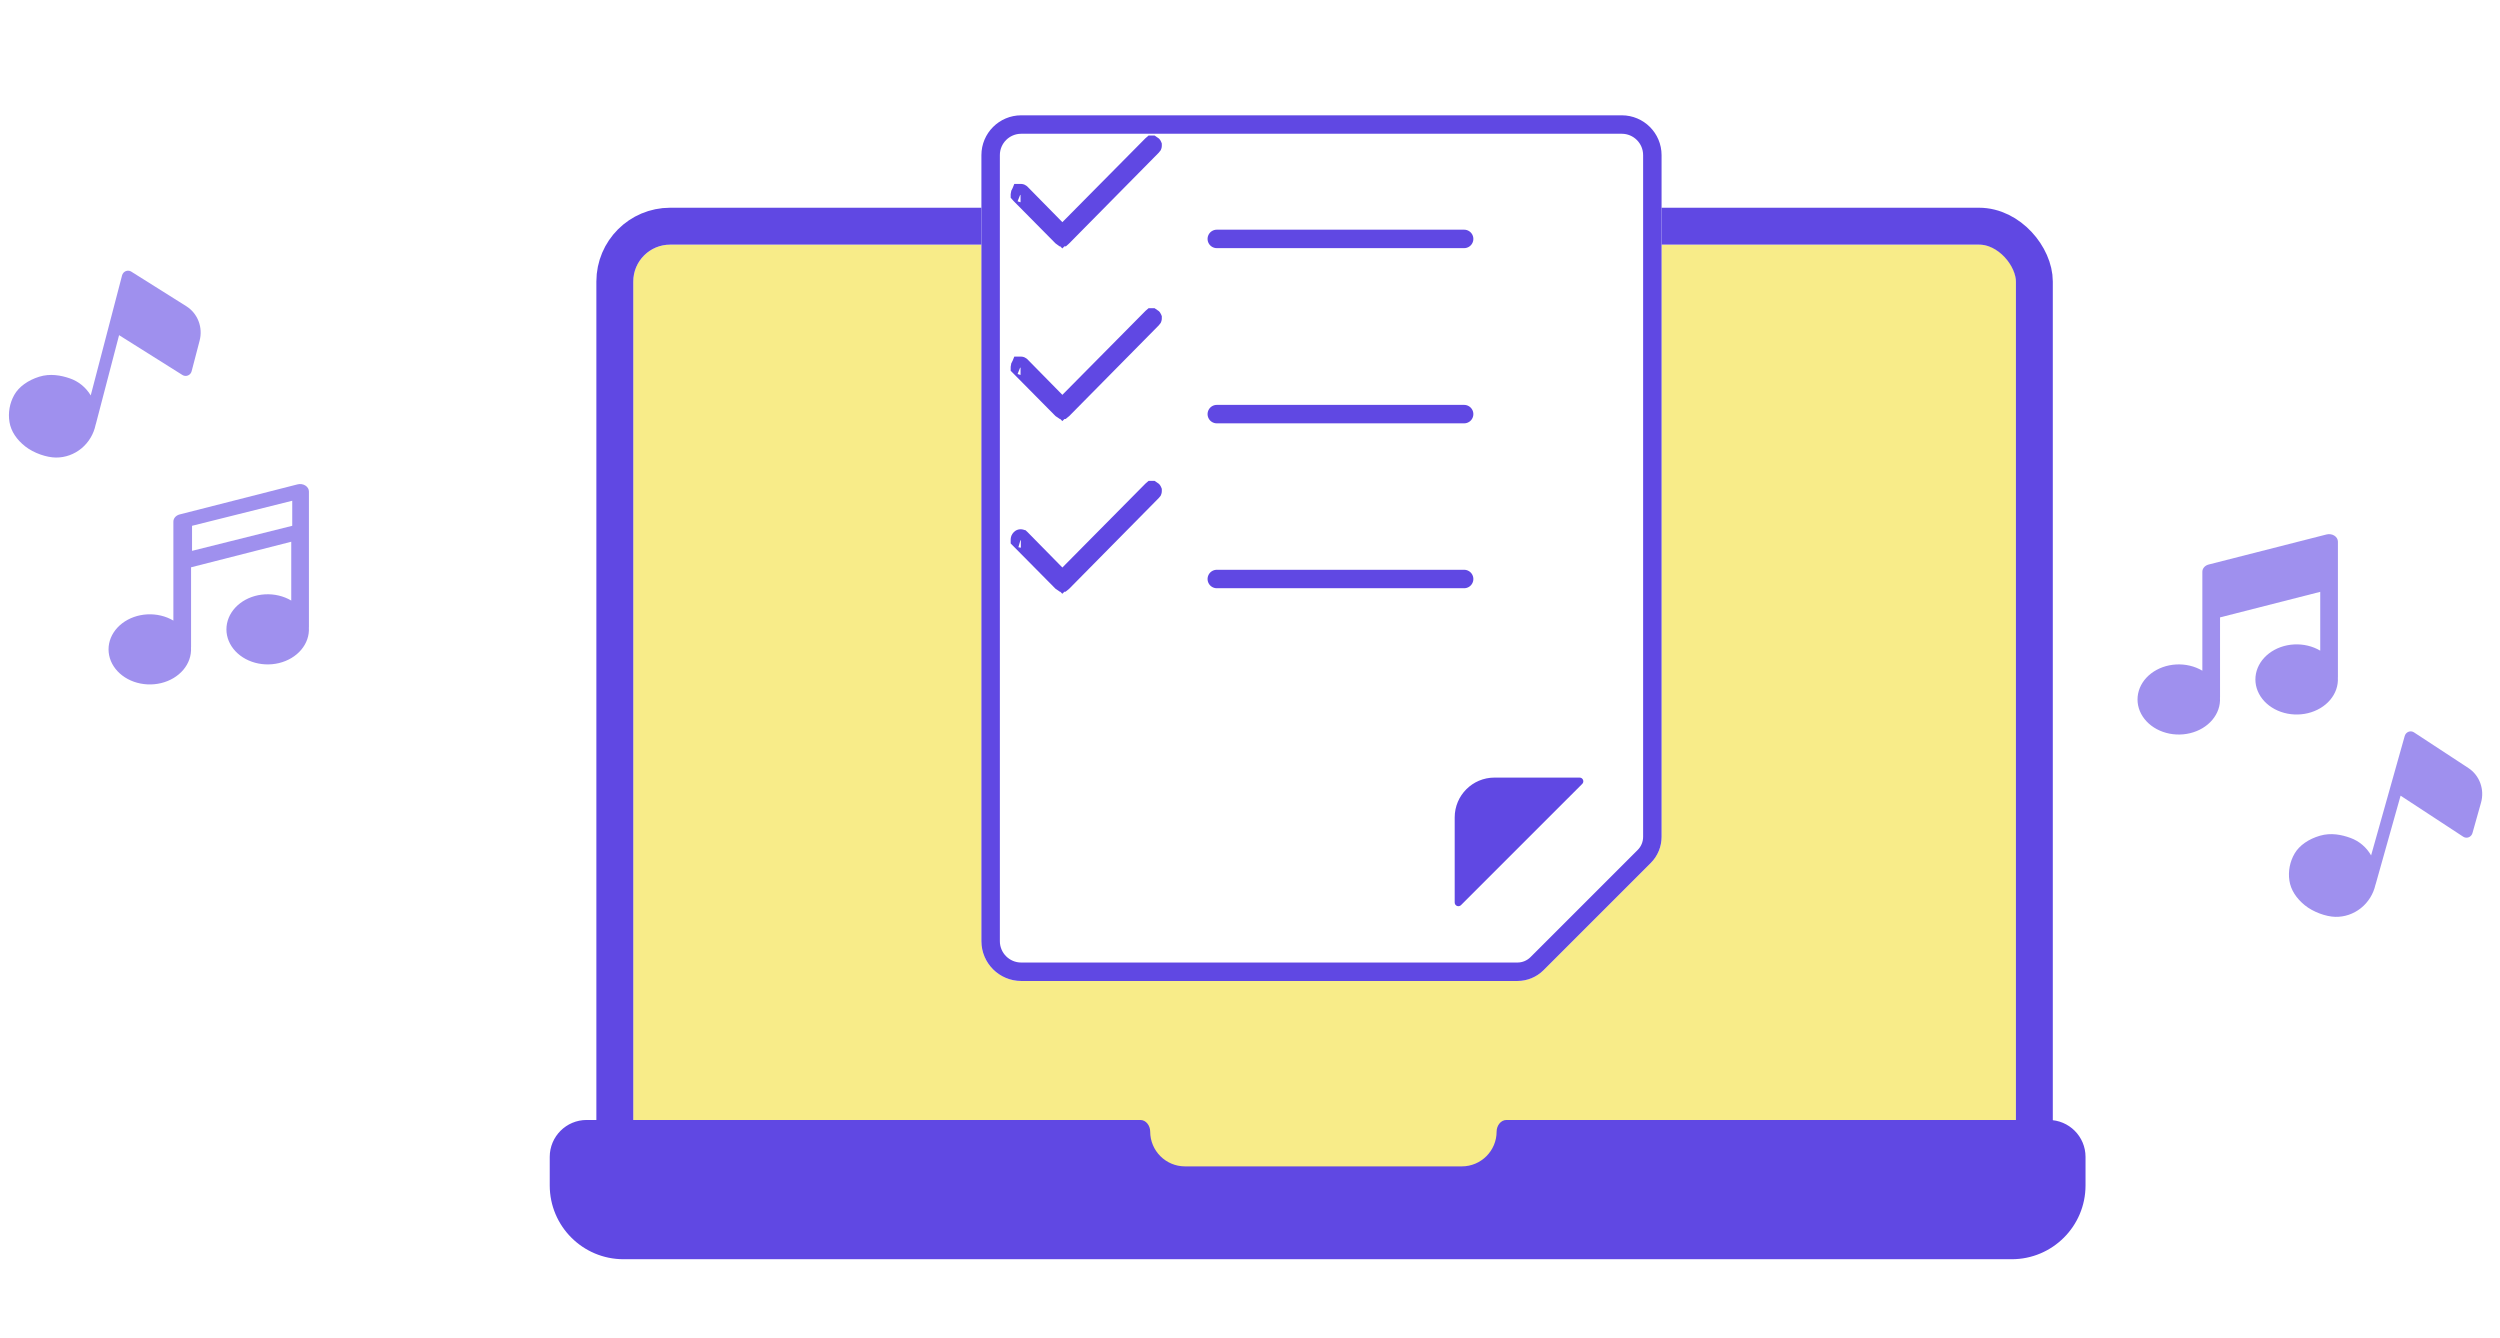 <svg width="271" height="145" viewBox="0 0 271 145" fill="none" xmlns="http://www.w3.org/2000/svg">
<g filter="url(#filter0_dd_2758_534)">
<rect x="60.646" y="18.518" width="149.878" height="105.669" rx="4" fill="#F8EC89"/>
<rect x="58.646" y="16.518" width="153.878" height="109.669" rx="6" stroke="#6048E3" stroke-width="4"/>
</g>
<g filter="url(#filter1_dd_2758_534)">
<path d="M214.071 113.405C216.28 113.405 218.071 115.196 218.071 117.405V120.5C218.071 124.918 214.489 128.5 210.071 128.5H59.591C55.173 128.5 51.591 124.918 51.591 120.5V117.405C51.591 115.196 53.383 113.405 55.591 113.405H115.615C116.241 113.405 116.681 114.037 116.681 114.663C116.681 116.747 118.372 118.436 120.456 118.436H150.46C152.544 118.436 154.233 116.747 154.233 114.663C154.233 114.037 154.675 113.405 155.3 113.405H214.071Z" fill="#6048E3"/>
</g>
<g filter="url(#filter2_dd_2758_534)">
<path d="M167.801 4.5C170.183 4.5 172.114 6.431 172.114 8.813V82.717C172.114 83.777 171.693 84.795 170.943 85.545L159.321 97.166C158.571 97.917 157.554 98.338 156.493 98.338H102.698C100.317 98.338 98.386 96.407 98.385 94.025V8.813C98.385 6.431 100.316 4.5 102.698 4.5H167.801Z" fill="white"/>
<path d="M102.699 5.5H167.801C169.631 5.5 171.114 6.984 171.114 8.814V82.717C171.114 83.513 170.799 84.276 170.236 84.838L158.614 96.459C158.051 97.022 157.289 97.338 156.493 97.338H102.699C100.869 97.338 99.386 95.854 99.385 94.025V8.814C99.385 6.984 100.869 5.5 102.699 5.5Z" stroke="#6048E3" stroke-width="2"/>
</g>
<path d="M157.689 88.605C157.689 86.222 159.62 84.291 162.002 84.291H171.232C171.588 84.291 171.767 84.722 171.515 84.974L158.372 98.116C158.12 98.368 157.689 98.189 157.689 97.833V88.605Z" fill="#6048E3"/>
<path d="M131.9 25.898H158.712" stroke="#6048E3" stroke-width="2" stroke-linecap="round"/>
<path d="M124.885 15.691C124.89 15.694 124.9 15.701 124.914 15.715C124.926 15.728 124.933 15.737 124.936 15.742C124.938 15.744 124.939 15.745 124.939 15.746L124.94 15.748C124.94 15.749 124.94 15.75 124.94 15.751C124.941 15.754 124.942 15.762 124.942 15.775C124.942 15.788 124.941 15.796 124.94 15.799C124.94 15.8 124.939 15.802 124.939 15.802V15.803C124.939 15.804 124.937 15.805 124.936 15.807C124.933 15.811 124.927 15.82 124.915 15.832L124.913 15.834L115.192 25.681C115.178 25.695 115.168 25.702 115.164 25.705H115.158C115.153 25.702 115.143 25.695 115.129 25.681L110.574 21.078C110.565 21.069 110.56 21.062 110.557 21.059C110.557 21.056 110.557 21.052 110.557 21.048C110.558 21.021 110.563 21.011 110.564 21.007C110.566 21.003 110.573 20.988 110.6 20.96C110.613 20.947 110.621 20.941 110.626 20.938L110.627 20.936C110.628 20.936 110.633 20.936 110.642 20.936C110.653 20.936 110.659 20.936 110.661 20.937H110.66C110.66 20.937 110.662 20.937 110.665 20.939L110.69 20.961L114.448 24.784L115.158 25.507L115.872 24.786L124.851 15.715L124.879 15.691H124.885Z" fill="#6048E3" stroke="#6048E3" stroke-width="2"/>
<path d="M131.9 44.89H158.712" stroke="#6048E3" stroke-width="2" stroke-linecap="round"/>
<path d="M124.885 34.409C124.89 34.412 124.9 34.419 124.914 34.433C124.926 34.446 124.933 34.455 124.936 34.459C124.938 34.462 124.939 34.464 124.939 34.464L124.94 34.466C124.94 34.467 124.94 34.468 124.94 34.469C124.941 34.472 124.942 34.48 124.942 34.493C124.942 34.506 124.941 34.514 124.94 34.517C124.94 34.518 124.939 34.52 124.939 34.52V34.521C124.939 34.522 124.937 34.523 124.936 34.525C124.933 34.529 124.927 34.538 124.915 34.55L124.913 34.552L115.192 44.399C115.178 44.413 115.168 44.42 115.164 44.423H115.158C115.153 44.42 115.143 44.413 115.129 44.399L110.574 39.796C110.565 39.787 110.56 39.78 110.557 39.777C110.557 39.774 110.557 39.77 110.557 39.766C110.558 39.739 110.563 39.729 110.564 39.725C110.566 39.721 110.573 39.706 110.6 39.678C110.613 39.665 110.621 39.659 110.626 39.656L110.627 39.654C110.628 39.654 110.633 39.654 110.642 39.654C110.653 39.654 110.659 39.654 110.661 39.655H110.66C110.66 39.655 110.662 39.655 110.665 39.657L110.69 39.679L114.448 43.502L115.158 44.225L115.872 43.504L124.851 34.433L124.879 34.409H124.885Z" fill="#6048E3" stroke="#6048E3" stroke-width="2"/>
<path d="M131.9 62.764H158.712" stroke="#6048E3" stroke-width="2" stroke-linecap="round"/>
<path d="M124.885 53.127C124.89 53.13 124.9 53.137 124.914 53.151C124.926 53.163 124.933 53.173 124.936 53.177C124.938 53.179 124.939 53.181 124.939 53.182L124.94 53.184C124.94 53.184 124.94 53.186 124.94 53.187C124.941 53.19 124.942 53.197 124.942 53.21C124.942 53.224 124.941 53.232 124.94 53.235C124.94 53.236 124.939 53.238 124.939 53.238V53.239C124.939 53.24 124.937 53.241 124.936 53.243C124.933 53.247 124.927 53.256 124.915 53.268L124.913 53.27L115.192 63.117C115.178 63.131 115.168 63.138 115.164 63.141H115.158C115.153 63.138 115.143 63.131 115.129 63.117L110.574 58.514C110.565 58.505 110.56 58.498 110.557 58.495C110.557 58.492 110.557 58.488 110.557 58.484C110.558 58.457 110.563 58.446 110.564 58.443C110.566 58.439 110.573 58.423 110.6 58.396C110.613 58.383 110.621 58.376 110.626 58.373L110.627 58.372C110.628 58.371 110.633 58.372 110.642 58.372C110.653 58.372 110.659 58.372 110.661 58.373H110.66C110.66 58.373 110.662 58.373 110.665 58.374L110.69 58.397L114.448 62.22L115.158 62.943L115.872 62.222L124.851 53.151L124.879 53.127H124.885Z" fill="#6048E3" stroke="#6048E3" stroke-width="2"/>
<path d="M261.672 79.386C261.585 79.329 261.486 79.294 261.383 79.284C261.28 79.273 261.175 79.287 261.078 79.326C260.981 79.364 260.894 79.425 260.823 79.504C260.752 79.582 260.701 79.677 260.672 79.779L257.028 92.725C256.525 91.844 255.736 91.175 254.795 90.832C253.854 90.489 252.69 90.239 251.481 90.592C250.271 90.944 249.257 91.632 248.739 92.517C248.222 93.403 248.02 94.441 248.17 95.453C248.319 96.465 248.921 97.377 249.831 98.121C250.742 98.864 252.134 99.361 253.136 99.386C254.138 99.412 255.122 99.078 255.919 98.444C256.715 97.809 257.273 96.913 257.498 95.911L257.53 95.821L260.224 86.25L267.014 90.7C267.101 90.757 267.2 90.792 267.303 90.803C267.406 90.813 267.51 90.799 267.607 90.761C267.704 90.723 267.792 90.662 267.862 90.583C267.933 90.505 267.985 90.411 268.014 90.309L268.942 87.011C269.139 86.312 269.112 85.57 268.866 84.894C268.62 84.218 268.167 83.644 267.574 83.255L261.672 79.386Z" fill="#9F90EE"/>
<path d="M14.226 29.441C14.138 29.385 14.038 29.352 13.935 29.344C13.832 29.335 13.728 29.352 13.631 29.392C13.535 29.432 13.448 29.494 13.379 29.574C13.31 29.654 13.26 29.749 13.233 29.852L9.835 42.864C9.315 41.994 8.513 41.339 7.566 41.014C6.619 40.69 5.451 40.462 4.248 40.837C3.046 41.212 2.044 41.919 1.544 42.814C1.043 43.709 0.861 44.751 1.03 45.76C1.198 46.769 1.817 47.67 2.742 48.396C3.666 49.122 5.067 49.593 6.069 49.599C7.072 49.605 8.049 49.253 8.834 48.603C9.618 47.954 10.159 47.048 10.365 46.041L10.395 45.951L12.908 36.331L19.781 40.652C19.869 40.707 19.968 40.74 20.071 40.749C20.174 40.757 20.278 40.741 20.375 40.701C20.471 40.661 20.558 40.599 20.627 40.519C20.696 40.439 20.746 40.344 20.773 40.242L21.639 36.927C21.822 36.225 21.782 35.483 21.523 34.812C21.264 34.141 20.8 33.575 20.2 33.197L14.226 29.441Z" fill="#9F90EE"/>
<path d="M253.43 58.716C253.429 58.589 253.394 58.464 253.327 58.35C253.26 58.237 253.163 58.138 253.043 58.063C252.924 57.987 252.785 57.936 252.638 57.914C252.491 57.892 252.34 57.899 252.196 57.936L239.419 61.194C239.221 61.245 239.048 61.348 238.925 61.488C238.802 61.629 238.735 61.799 238.735 61.974V72.703C237.906 72.212 236.906 71.974 235.898 72.028C234.89 72.082 233.933 72.425 233.183 73C232.433 73.575 231.935 74.349 231.768 75.196C231.602 76.043 231.778 76.913 232.267 77.664C232.756 78.415 233.53 79.003 234.463 79.333C235.395 79.662 236.432 79.714 237.403 79.479C238.375 79.244 239.224 78.737 239.813 78.039C240.402 77.341 240.696 76.495 240.646 75.637L240.652 75.552V66.925L251.513 64.155V70.531C250.684 70.041 249.684 69.803 248.676 69.857C247.668 69.911 246.711 70.254 245.961 70.829C245.211 71.404 244.713 72.178 244.546 73.025C244.38 73.872 244.556 74.742 245.045 75.493C245.534 76.244 246.308 76.832 247.241 77.162C248.173 77.491 249.21 77.543 250.181 77.308C251.153 77.073 252.002 76.565 252.591 75.868C253.18 75.17 253.474 74.324 253.424 73.466L253.43 73.379V58.716Z" fill="#9F90EE"/>
<path fill-rule="evenodd" clip-rule="evenodd" d="M32.256 52.505C32.399 52.469 32.55 52.461 32.696 52.483C32.843 52.505 32.983 52.557 33.103 52.633C33.222 52.708 33.32 52.806 33.387 52.92C33.454 53.033 33.488 53.158 33.488 53.285V67.949L33.483 68.036C33.533 68.893 33.239 69.74 32.651 70.437C32.062 71.135 31.212 71.643 30.24 71.878C29.269 72.112 28.233 72.061 27.3 71.731C26.367 71.401 25.593 70.813 25.104 70.062C24.614 69.311 24.439 68.441 24.606 67.594C24.772 66.748 25.271 65.973 26.021 65.398C26.77 64.823 27.727 64.48 28.735 64.426C29.743 64.372 30.744 64.611 31.572 65.101V58.725L20.711 61.495V70.121L20.705 70.207C20.754 71.064 20.461 71.911 19.872 72.608C19.283 73.306 18.433 73.814 17.462 74.049C16.491 74.283 15.454 74.231 14.522 73.902C13.589 73.572 12.816 72.984 12.326 72.233C11.837 71.482 11.661 70.612 11.827 69.765C11.994 68.919 12.493 68.145 13.242 67.57C13.992 66.995 14.949 66.652 15.957 66.598C16.965 66.544 17.965 66.781 18.794 67.272V56.544C18.794 56.368 18.86 56.198 18.983 56.057C19.107 55.917 19.28 55.815 19.478 55.764L32.256 52.505ZM20.817 56.997V59.712L31.679 56.997V54.281L20.817 56.997Z" fill="#9F90EE"/>
<defs>
<filter id="filter0_dd_2758_534" x="52.646" y="10.518" width="177.878" height="133.669" filterUnits="userSpaceOnUse" color-interpolation-filters="sRGB">
<feFlood flood-opacity="0" result="BackgroundImageFix"/>
<feColorMatrix in="SourceAlpha" type="matrix" values="0 0 0 0 0 0 0 0 0 0 0 0 0 0 0 0 0 0 127 0" result="hardAlpha"/>
<feOffset dx="2" dy="2"/>
<feGaussianBlur stdDeviation="2.5"/>
<feComposite in2="hardAlpha" operator="out"/>
<feColorMatrix type="matrix" values="0 0 0 0 0.376 0 0 0 0 0.282 0 0 0 0 0.89 0 0 0 0.5 0"/>
<feBlend mode="normal" in2="BackgroundImageFix" result="effect1_dropShadow_2758_534"/>
<feColorMatrix in="SourceAlpha" type="matrix" values="0 0 0 0 0 0 0 0 0 0 0 0 0 0 0 0 0 0 127 0" result="hardAlpha"/>
<feOffset dx="6" dy="6"/>
<feGaussianBlur stdDeviation="5"/>
<feComposite in2="hardAlpha" operator="out"/>
<feColorMatrix type="matrix" values="0 0 0 0 0.376 0 0 0 0 0.282 0 0 0 0 0.89 0 0 0 0.05 0"/>
<feBlend mode="normal" in2="effect1_dropShadow_2758_534" result="effect2_dropShadow_2758_534"/>
<feBlend mode="normal" in="SourceGraphic" in2="effect2_dropShadow_2758_534" result="shape"/>
</filter>
<filter id="filter1_dd_2758_534" x="47.591" y="109.405" width="186.479" height="35.095" filterUnits="userSpaceOnUse" color-interpolation-filters="sRGB">
<feFlood flood-opacity="0" result="BackgroundImageFix"/>
<feColorMatrix in="SourceAlpha" type="matrix" values="0 0 0 0 0 0 0 0 0 0 0 0 0 0 0 0 0 0 127 0" result="hardAlpha"/>
<feOffset dx="2" dy="2"/>
<feGaussianBlur stdDeviation="2.5"/>
<feComposite in2="hardAlpha" operator="out"/>
<feColorMatrix type="matrix" values="0 0 0 0 0.376 0 0 0 0 0.282 0 0 0 0 0.89 0 0 0 0.5 0"/>
<feBlend mode="normal" in2="BackgroundImageFix" result="effect1_dropShadow_2758_534"/>
<feColorMatrix in="SourceAlpha" type="matrix" values="0 0 0 0 0 0 0 0 0 0 0 0 0 0 0 0 0 0 127 0" result="hardAlpha"/>
<feOffset dx="6" dy="6"/>
<feGaussianBlur stdDeviation="5"/>
<feComposite in2="hardAlpha" operator="out"/>
<feColorMatrix type="matrix" values="0 0 0 0 0.376 0 0 0 0 0.282 0 0 0 0 0.89 0 0 0 0.05 0"/>
<feBlend mode="normal" in2="effect1_dropShadow_2758_534" result="effect2_dropShadow_2758_534"/>
<feBlend mode="normal" in="SourceGraphic" in2="effect2_dropShadow_2758_534" result="shape"/>
</filter>
<filter id="filter2_dd_2758_534" x="94.385" y="0.5" width="93.729" height="113.838" filterUnits="userSpaceOnUse" color-interpolation-filters="sRGB">
<feFlood flood-opacity="0" result="BackgroundImageFix"/>
<feColorMatrix in="SourceAlpha" type="matrix" values="0 0 0 0 0 0 0 0 0 0 0 0 0 0 0 0 0 0 127 0" result="hardAlpha"/>
<feOffset dx="2" dy="2"/>
<feGaussianBlur stdDeviation="2.5"/>
<feComposite in2="hardAlpha" operator="out"/>
<feColorMatrix type="matrix" values="0 0 0 0 0.376 0 0 0 0 0.282 0 0 0 0 0.89 0 0 0 0.5 0"/>
<feBlend mode="normal" in2="BackgroundImageFix" result="effect1_dropShadow_2758_534"/>
<feColorMatrix in="SourceAlpha" type="matrix" values="0 0 0 0 0 0 0 0 0 0 0 0 0 0 0 0 0 0 127 0" result="hardAlpha"/>
<feOffset dx="6" dy="6"/>
<feGaussianBlur stdDeviation="5"/>
<feComposite in2="hardAlpha" operator="out"/>
<feColorMatrix type="matrix" values="0 0 0 0 0.376 0 0 0 0 0.282 0 0 0 0 0.89 0 0 0 0.05 0"/>
<feBlend mode="normal" in2="effect1_dropShadow_2758_534" result="effect2_dropShadow_2758_534"/>
<feBlend mode="normal" in="SourceGraphic" in2="effect2_dropShadow_2758_534" result="shape"/>
</filter>
</defs>
</svg>
